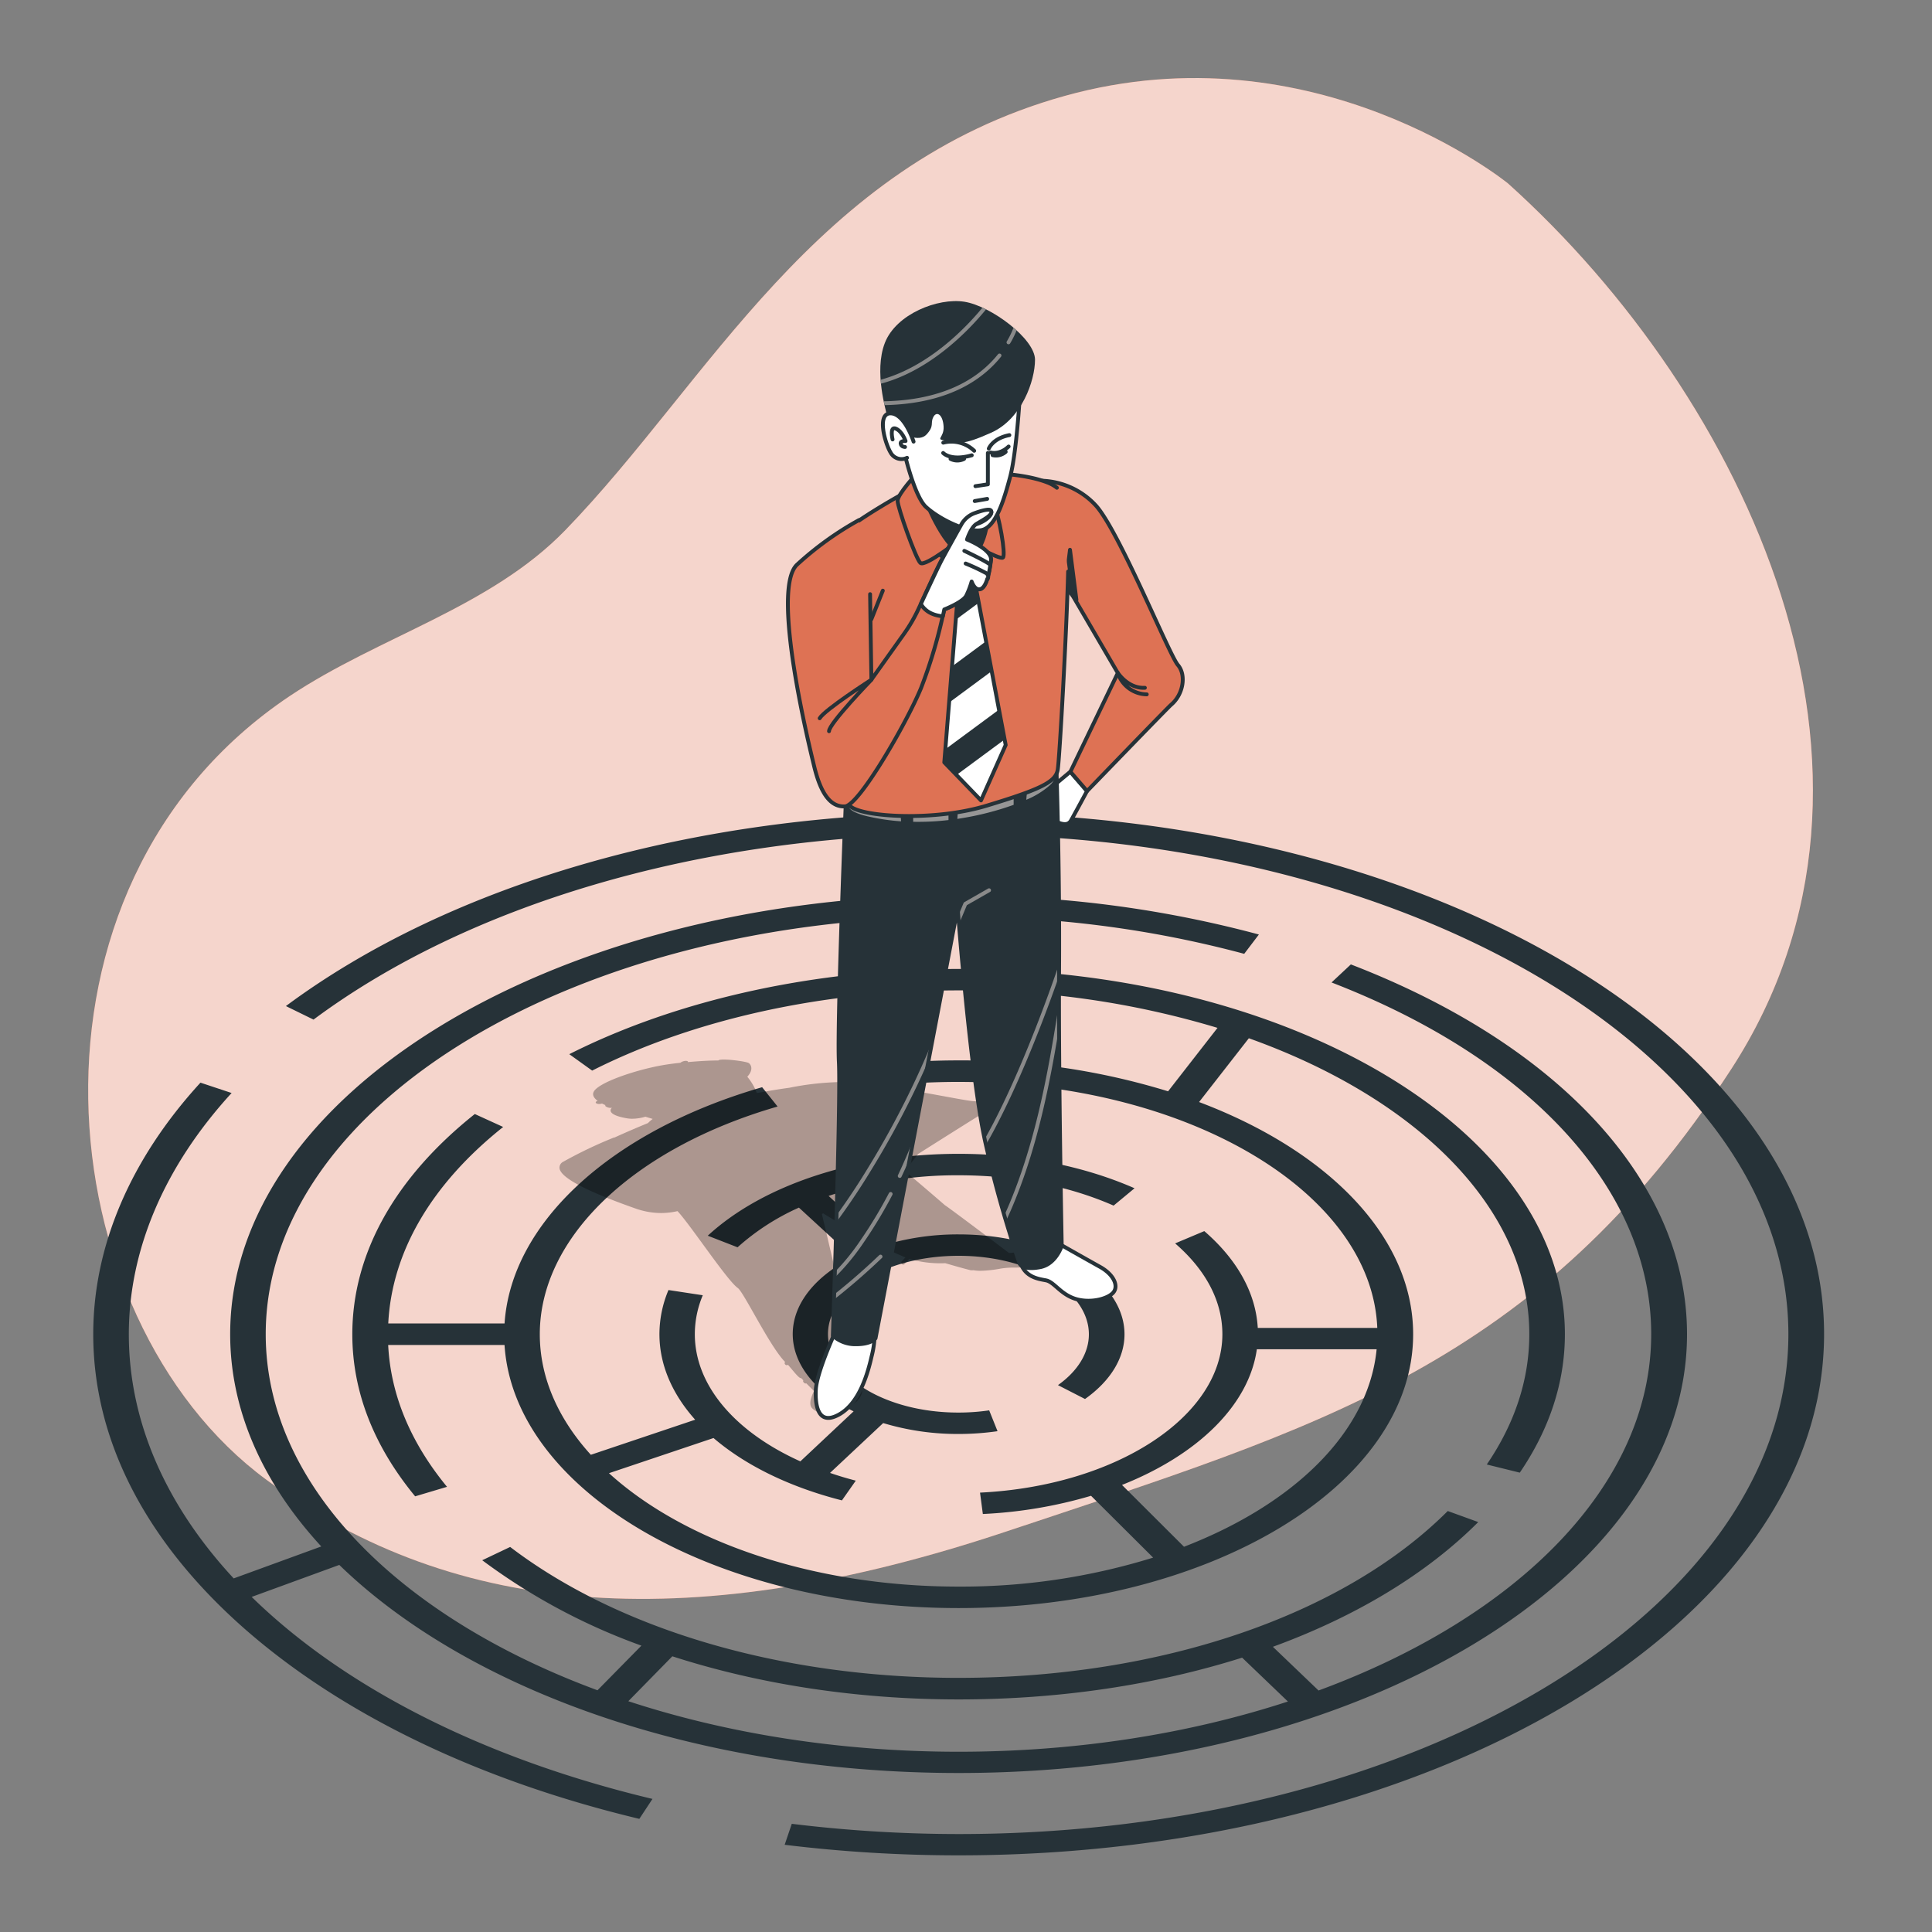 <svg xmlns="http://www.w3.org/2000/svg" viewBox="0 0 500 500"><rect x="0" y="0" width="500" height="500" fill="#808080" stroke="none"/><defs><clipPath id="a"><path d="M219 204.9s-2.42 59.93-1.9 69.94-1.56 70.81-1.56 70.81a8.55 8.55 0 0 0 6.05 2.24c4 0 5-1.55 5-1.55L247.84 235s3.28 43.52 7.25 61a310.24 310.24 0 0 0 8.77 31s.73 1.85 5.39.93c4.06-.8 5.53-5.53 5.53-5.53s-.86-44-.69-71.15-.69-52.5-.69-52.5-18.31 6-31.43 7.6A62.37 62.37 0 0 1 219 204.9Z" style="fill:#263238;stroke:#263238;stroke-linecap:round;stroke-linejoin:round"/></clipPath><clipPath id="b"><path d="M233.37 112s4.36 2.7 6.44.42.89-2.8 1.72-4.46 2.47-.74 2.67 2.38-2.52 3.32.8 3.74 3.65 1.43 11.55-2.11 11.31-13.47 11.31-18.88-11.43-13.92-18.28-15-17.67 3.17-20.58 10.65.42 17.87.63 19.12.21 3.53 3.74 4.14Z" style="fill:#263238"/></clipPath></defs><path d="M390.29 47.49S340.42 6.76 275.56 24.82s-92 73.93-129.21 112.34c-19.48 20.12-48.26 27.54-71.4 43C1 229.69 11.91 341 69 383c49.4 36.35 111.13 40.15 191.45 13.34s137.81-42.92 187.63-119.71 3.64-173.87-57.79-229.14Z" style="fill:#de7254"/><path d="M390.29 47.49S340.42 6.76 275.56 24.82s-92 73.93-129.21 112.34c-19.48 20.12-48.26 27.54-71.4 43C1 229.69 11.91 341 69 383c49.4 36.35 111.13 40.15 191.45 13.34s137.81-42.92 187.63-119.71 3.64-173.87-57.79-229.14Z" style="fill:#fff;opacity:.7"/><path d="M248.09 210.37c-67.87 0-131.33 18.24-174.1 50l7.15 3.5c40.05-29.78 99-47.15 162.34-48v15.8c-101.83 1.57-183.91 51.92-183.91 113.62 0 19.91 8.57 38.64 23.58 54.93l-22.67 8.27C43 389.64 33.34 368 33.34 345.29c0-21.84 9.2-43.43 26.6-62.42l-8.06-2.68c-18.15 19.81-27.75 42.32-27.75 65.1 0 27.55 13.7 54 39.62 76.63 25.32 22.06 60.49 38.94 101.71 48.8l3.4-5.16C124.62 455 88.81 436.44 65.13 413.28L87.81 405c33.28 32.3 92.67 53.85 160.28 53.85 103.94 0 188.51-51 188.51-113.56 0-38.91-32.51-74.69-87-95.7l-5 4.67c51.8 20 82.73 54 82.73 91 0 39-34.5 73.25-86.09 92.24l-11.82-11.31c21.37-7.81 39.65-18.76 53.15-32.28l-7.89-2.86c-27 27-74.34 43.18-126.65 43.18-45.49 0-87.76-12.35-116-33.88l-7.23 3.44a158.73 158.73 0 0 0 41.2 22.1l-11.37 11.55c-51.46-19-85.86-53.2-85.86-92.15 0-59.56 80.44-108 179.31-108a280.82 280.82 0 0 1 73.92 9.56l3.8-5a293.38 293.38 0 0 0-73.14-10V216c116.34 1.44 210.17 58.88 210.17 129.29 0 71.33-96.33 129.36-214.74 129.36a356.32 356.32 0 0 1-43.18-2.65l-1.84 5.43a370.32 370.32 0 0 0 45 2.73c123.48 0 224-60.52 224-134.91s-100.5-134.88-223.98-134.88ZM174 428.65c22.45 7.25 47.76 11.16 74.1 11.16S299.31 436 321.46 429l11.85 11.35c-25.36 8.29-54.39 13-85.22 13s-60.05-4.74-85.48-13.08Z" style="fill:#263238"/><path d="M393.32 381.12c7.75-11.38 11.67-23.44 11.67-35.83 0-52.12-70.39-94.53-156.9-94.53-36.81 0-72.6 7.84-100.76 22.06l5.92 4.25c26.51-13.39 60.19-20.76 94.84-20.76a229 229 0 0 1 67 9.7l-12.79 16.42a181.54 181.54 0 0 0-54.21-8 195.27 195.27 0 0 0-22.4 1.28l1.74 5.45a180.93 180.93 0 0 1 20.66-1.16C307 280 355 308.39 356.44 343.66h-30.93c-.51-9-5.27-17.64-13.84-25.05l-7.55 3.18c8 6.91 12.23 15 12.23 23.5 0 21.28-27.55 39.29-62.72 41l.73 5.53a118 118 0 0 0 28-4.71l16.07 16a167.53 167.53 0 0 1-50.38 7.5c-37.74 0-71-11.68-90.45-29.35l27.06-9.1c8.17 7 19.54 12.65 33.23 16.14l3.59-5.11q-3.45-.89-6.67-2l13.76-12.9a66.6 66.6 0 0 0 19.48 2.82 70.36 70.36 0 0 0 10.11-.72L256 365a54.9 54.9 0 0 1-8 .57c-18.6 0-33.72-9.11-33.72-20.31S229.49 325 248.09 325s33.71 9.12 33.71 20.32c0 4.81-2.85 9.49-8 13.15l7 3.59c6.59-4.66 10.22-10.61 10.22-16.74 0-14.26-19.25-25.86-42.92-25.86a66.61 66.61 0 0 0-19.71 2.89l-13.95-12.85a105.18 105.18 0 0 1 33.65-5.34c14.53 0 28.4 2.71 40.11 7.85l5.42-4.49c-13.29-5.83-29-8.91-45.53-8.91-26.27 0-50.54 7.93-64.92 21.19l7.71 3a60.94 60.94 0 0 1 15.88-10.27l13.94 12.83c-9.48 4.75-15.54 11.9-15.54 19.9s6.14 15.25 15.75 20l-13.78 12.94c-17-7.65-27.31-19.75-27.31-32.91a26 26 0 0 1 2.06-10.08l-8.88-1.35a29.55 29.55 0 0 0-2.34 11.43c0 7.9 3.3 15.47 9.25 22.13l-27 9.08c-8.42-9.28-13.21-19.91-13.21-31.21 0-25 24.15-48.1 61.54-58.92l-4-5c-39.17 11.34-64.94 35.13-66.66 61.14h-30.1c.93-18.52 11.15-36.05 29.74-50.85l-7.34-3.35c-20.74 16.51-31.7 36.21-31.7 57 0 14.73 5.47 28.84 16.26 41.94l8.25-2.46c-9.47-11.51-14.59-23.84-15.23-36.71h30.11c2.43 37.79 54.2 68.09 117.52 68.09 64.86 0 117.63-31.79 117.63-70.86 0-25.32-22.16-47.56-55.4-60.1l12.88-16.51c43.41 15.52 72.58 44 72.58 76.59 0 11.67-3.69 23-11 33.72Zm-86.9 19.18-16.05-16c19.47-7.72 32.84-20.56 34.9-35.11h31c-2.09 21.47-21.47 40.15-49.85 51.11Z" style="fill:#263238"/><path d="M278.4 324.17c-.09-.29-.38-1.19-6-.75l-11.27.85c-1.3-1-16.5-12.44-16.55-12.33-.56-.5-8.92-7.71-11.51-9.78a4.15 4.15 0 0 0 2.46-.88c.35-.41 1.83-2.3 2.09-2.64 5.23-3.31 15.16-9.58 15.78-9.91 1.72-.92 1.93-1.77 1.8-2.32-.19-.85-1.27-1.35-3-1.41-1.06 0-4.87-.74-9.28-1.54-7.67-1.4-18.18-3.31-23.15-3.44a74 74 0 0 0-15.48 1.49c-2.23.3-5.13.76-8.42 1.38a14.54 14.54 0 0 0-2.47-4.23c1.36-1.47 1.27-2.78.44-3.5-.6-.52-7.57-1.36-7.92-.71-2.49 0-5.28.19-7.93.42.33-.26-.76-.64-1.93.18-1.69.18-3.27.39-4.62.63-7.17 1.26-16.93 4.6-17.85 7-.32.84.22 1.59 1.09 2.22-1.1.33-.25 1.11 1.13.69a9.9 9.9 0 0 0 .93.44c-.51.11.68.88 1.66.65a.83.83 0 0 0-.38.74c.07 1.48 4.64 2.06 4.68 2.06a7.5 7.5 0 0 0 .94.05 12.3 12.3 0 0 0 3.4-.53c.61.2 1.24.39 1.88.58a9.53 9.53 0 0 0-1.24 1.08c-2.46 1-5.69 2.38-8.62 3.72h-.14a113.75 113.75 0 0 0-13.12 6.26 1.7 1.7 0 0 0-1 1.67c.24 2.42 6.77 5.9 19.39 10.35l.2.07a19.93 19.93 0 0 0 6.7 1.2 19.32 19.32 0 0 0 4.25-.49c3.29 3.48 12.87 18 15.59 19.88 1.56 1.09 8.34 15.26 12.27 19.17-.44.36.24 1.1.71.71.94 1 2.94 3.72 3.41 3.44l.6.61c-.33.16.31 1 .74.75l2 2c-.6 1.2-1.47 3.37-.54 4.39a4.65 4.65 0 0 0 3.61 1.38 12.59 12.59 0 0 0 4.65-1.07c3.5-1.44 5.1-3.41 4.76-5.89a3.32 3.32 0 0 0-.3-1 .49.49 0 0 0 .1-.42l-3.69-13.35c.39-.91-6.55-29.86-6.55-29.86a.52.52 0 0 0 .3-.18c3.87 2.38 14.31 8.62 21.33 11.41-.3.33-.61.66-.94 1a.5.5 0 0 0 0 .71.48.48 0 0 0 .7 0c.43-.42.84-.86 1.24-1.31a29 29 0 0 0 9.31 1.1c3.83 1.14 6.48 1.81 6.54 1.82a3.26 3.26 0 0 0 .75 0 10.08 10.08 0 0 0 1.86.15 32.16 32.16 0 0 0 5.2-.57l.46-.07a22.12 22.12 0 0 1 3.2-.19 44 44 0 0 0 5.49-.33c4.14-.53 8.45-1.78 9.73-2.57.62-.34.6-.76.53-.98Zm-42.13-34.38-5 7.88-2.35 1.23-.23-.18a1.09 1.09 0 0 0 0-.25c-.3-.8-5.46-6.77-9.18-10.72h.53Z" style="opacity:.3"/><path d="m277 199.72-6.21 5.18s-1.21 1.9-.35 2.94a16.89 16.89 0 0 1 1.73 2.76s1 2.07 2.07 2.42 2.25.52 2.94-.69 4.14-7.6 4.14-7.6Zm-60.93 145.2s-4.73 10.27-4.94 14.79.83 9.25 6 6.37 7.35-10.25 8.43-15a25.69 25.69 0 0 0 .82-7.39Zm57.32-23.42s7.6 4.31 11.3 6.37 4.93 5.13 3.29 6.78-6.16 2.67-9.86 1.43-5.34-4.31-7.4-4.72-6.37-.82-7-6.37 9.67-3.49 9.67-3.49Z" style="fill:#fff;stroke:#263238;stroke-linecap:round;stroke-linejoin:round"/><path d="M219 204.9s-2.42 59.93-1.9 69.94-1.56 70.81-1.56 70.81a8.55 8.55 0 0 0 6.05 2.24c4 0 5-1.55 5-1.55L247.84 235s3.28 43.52 7.25 61a310.24 310.24 0 0 0 8.77 31s.73 1.85 5.39.93c4.06-.8 5.53-5.53 5.53-5.53s-.86-44-.69-71.15-.69-52.5-.69-52.5-18.31 6-31.43 7.6A62.37 62.37 0 0 1 219 204.9Z" style="fill:#263238"/><g style="clip-path:url(#a)"><path d="M244.12 263.76a229.11 229.11 0 0 1-19 38.66A178.79 178.79 0 0 1 213.77 319m16.73-10a117.37 117.37 0 0 1-7.39 12.27 58 58 0 0 1-9.37 10.83m25.55-43.76a150.21 150.21 0 0 1-6.44 16m42.43-56.82s-11 33.8-22.82 52.23m22.38-41.7c-3.14 20.18-6.68 40.54-15.53 59m-11.68-77.87 2.2-5.27 6.14-3.51" style="fill:none;stroke:#8a8a8a;stroke-linecap:round;stroke-linejoin:round"/><path d="M272.05 196.56s-7.2 6.93-25.2 8.86-26.3 0-26.3 0-2.27 1.09-.86 2.76c0 0-1.08 1.67 4.73 3.06a55.32 55.32 0 0 0 8.77 1.32l-.18-3 3.32-.56v3.68a67 67 0 0 0 9.14-.45V209l2.49-.27-.2 3.2 1-.16a75.39 75.39 0 0 0 13.57-3.48v-4.82l3.6-.28-.33 3.79a21.55 21.55 0 0 0 6.14-3.79 4.71 4.71 0 0 0 .31-6.63Z" style="fill:#969696"/><path d="M227.88 325.21a168.76 168.76 0 0 1-14 12" style="fill:none;stroke:#8a8a8a;stroke-linecap:round;stroke-linejoin:round"/></g><path d="M219 204.9s-2.42 59.93-1.9 69.94-1.56 70.81-1.56 70.81a8.55 8.55 0 0 0 6.05 2.24c4 0 5-1.55 5-1.55L247.84 235s3.28 43.52 7.25 61a310.24 310.24 0 0 0 8.77 31s.73 1.85 5.39.93c4.06-.8 5.53-5.53 5.53-5.53s-.86-44-.69-71.15-.69-52.5-.69-52.5-18.31 6-31.43 7.6A62.37 62.37 0 0 1 219 204.9Z" style="fill:none;stroke:#263238;stroke-linecap:round;stroke-linejoin:round"/><path d="M269.77 124.42a19.78 19.78 0 0 1 13.82 6.39c6 6.57 19 38.69 21.24 41.28s1.41 7.64-1.75 10.3c-1 .87-21.74 22.34-21.74 22.34l-4.32-5 12.27-25.56L274.61 149" style="fill:#de7254;stroke:#263238;stroke-linecap:round;stroke-linejoin:round"/><path d="m276.36 146.74.55-4.46 1.67 12.99-2.04-2.41-.18-6.12z" style="fill:#263238;stroke:#263238;stroke-linecap:round;stroke-linejoin:round"/><path d="M296.29 178c-4.36.24-7-3.87-7-3.87a8 8 0 0 0 7.49 5.57" style="fill:none;stroke:#263238;stroke-linecap:round;stroke-linejoin:round"/><path d="M276.43 147.91c-.38 15.39-2.22 48.51-2.69 51.29-.52 3.11-4.14 5-18.48 9.33s-34.19 2.76-35.57-.35-4.15-18.3-4.15-25.56-6.9-35.4-.86-41.79 22.62-15 22.62-15c13.3-5.19 27.81-3.29 33.68-1a9.24 9.24 0 0 1 2.54 1.4" style="fill:#de7254;stroke:#263238;stroke-linecap:round;stroke-linejoin:round"/><path d="m242.66 143.07 5.7 4.84-3.98 49.39 9.5 9.85 6.39-14.34-8.63-45.59 4.14-6.74-6.56-6.21-6.56 8.8z" style="fill:#fff;stroke:#263238;stroke-linecap:round;stroke-linejoin:round"/><path d="m258.54 183.65-13.88 10.25-.28 3.4 3.16 3.27 12.46-9.2-1.46-7.72zM253.3 156l-1.46-7.72-3.74 2.75-.75 9.36 5.95-4.39zm1.89 9.96-8.81 6.51-.75 9.36 11.02-8.14-1.46-7.73z" style="fill:#263238"/><path d="M237.3 122.52s-5 5.36-5 7.08 4.66 14.86 5.87 16.07 10.7-6.39 10.7-6.39 10 5.87 10.71 5-.86-10.36-2.76-15.19-12.09-11.4-19.52-6.57Z" style="fill:#de7254;stroke:#263238;stroke-linecap:round;stroke-linejoin:round"/><path d="M239.55 129.6s5.18 13.3 10.36 14 6.22-10.7 5.87-14-11.78-7.94-16.23 0Z" style="fill:#263238;stroke:#263238;stroke-linecap:round;stroke-linejoin:round"/><path d="M263.91 102.66s-.83 14.55-2.49 20.78-3.74 12.88-7.27 13.72-11-2.71-14.55-6-7.27-19.74-7.27-24.52 13.09-8.94 20.36-9.14a14.06 14.06 0 0 1 11.22 5.16Z" style="fill:#fff;stroke:#263238;stroke-linecap:round;stroke-linejoin:round"/><path d="M255.66 117.23v8.11l-3.22.48m-8.35-8.59s1.91 2.15 7.4.6m4.89-.72s2.26.72 4.65-1.55m-5.13.54s1-2.65 5.32-3.49m-9.1 4.05a8.55 8.55 0 0 0-8-2.1m8.14 15.11 3.22-.56M246 118.76a3.81 3.81 0 0 0 3.5 0m7.38-.97a3.78 3.78 0 0 0 3.39-.85" style="fill:none;stroke:#263238;stroke-linecap:round;stroke-linejoin:round"/><path d="M233.37 112s4.36 2.7 6.44.42.89-2.8 1.72-4.46 2.47-.74 2.67 2.38-2.52 3.32.8 3.74 3.65 1.43 11.55-2.11 11.31-13.47 11.31-18.88-11.43-13.92-18.28-15-17.67 3.17-20.58 10.65.42 17.87.63 19.12.21 3.53 3.74 4.14Z" style="fill:#263238"/><g style="clip-path:url(#b)"><path d="M258.67 92c-4.92 6.14-14.32 12.58-32.12 12.36m37.32-23.19A23.31 23.31 0 0 1 261 88.6m-4.59-10.94S242.8 97 223.93 99.6" style="fill:none;stroke:#8a8a8a;stroke-linecap:round;stroke-linejoin:round"/></g><path d="M236.43 114.29s-2.27-7.23-5.91-7.31-1.57 7.58 0 10.2a3.22 3.22 0 0 0 4.22 1.3" style="fill:#fff;stroke:#263238;stroke-linecap:round;stroke-linejoin:round"/><path d="M231 113.73s-.84-3.5.84-2.8 2.52 3.21 2.52 3.21-1.4-.14-1.26.7 1.12.84 1.12.84" style="fill:none;stroke:#263238;stroke-linecap:round;stroke-linejoin:round"/><path d="M222.28 134.61a82.71 82.71 0 0 0-16.06 11.57c-6.74 6.57 3.28 47.15 4.49 52.16 1.75 7.23 4.32 10.53 7.94 10.36s15.89-21.41 19.69-30.57a127.15 127.15 0 0 0 6-20.38s4.84-1.9 5.7-3.62a21.87 21.87 0 0 0 1.38-3.63s.87 2.59 2.42 1.9 2.25-4.66 2.59-7.43-6.73-5.18-6.73-5.18.86-3.62 2.93-4.14 4.49-2.42 3.8-3.46-6.56 2.6-6.56 2.6-4.66 7.25-6.39 10.53c-1.13 2.15-3.88 8.13-5.65 12a40.28 40.28 0 0 1-3.89 6.74l-8.42 11.82s-.34-21.24-.34-22.11" style="fill:#de7254;stroke:#263238;stroke-linecap:round;stroke-linejoin:round"/><path d="m225.5 160.28 2.97-7.42m-13.92 36.38c0-2 11-13.35 11-13.35s-12.12 7.78-13.42 10" style="fill:none;stroke:#263238;stroke-linecap:round;stroke-linejoin:round"/><path d="M250.08 154.13a21.87 21.87 0 0 0 1.38-3.63s.87 2.59 2.42 1.9 2.25-4.66 2.59-7.43-6.21-5.35-6.21-5.35 1-3.11 2.41-4c1.82-1.13 4.49-2.42 3.8-3.46-.39-.59-2.47 0-4.18.62a6.5 6.5 0 0 0-3.52 3c-1.5 2.67-4.06 7.28-5.25 9.53-1 2-3.44 7.17-5.2 11 .76 1.32 2.36 2.9 5.69 3.18.24-1.11.37-1.76.37-1.76s4.84-1.88 5.7-3.6Z" style="fill:#fff;stroke:#263238;stroke-linecap:round;stroke-linejoin:round"/><path d="M249.91 145.84a53.58 53.58 0 0 1 5.18 2.42 1.13 1.13 0 0 1 .52 1.55m-6.04-7.25s5.87 2.76 6.73 3.62" style="fill:#fff;stroke:#263238;stroke-linecap:round;stroke-linejoin:round"/></svg>